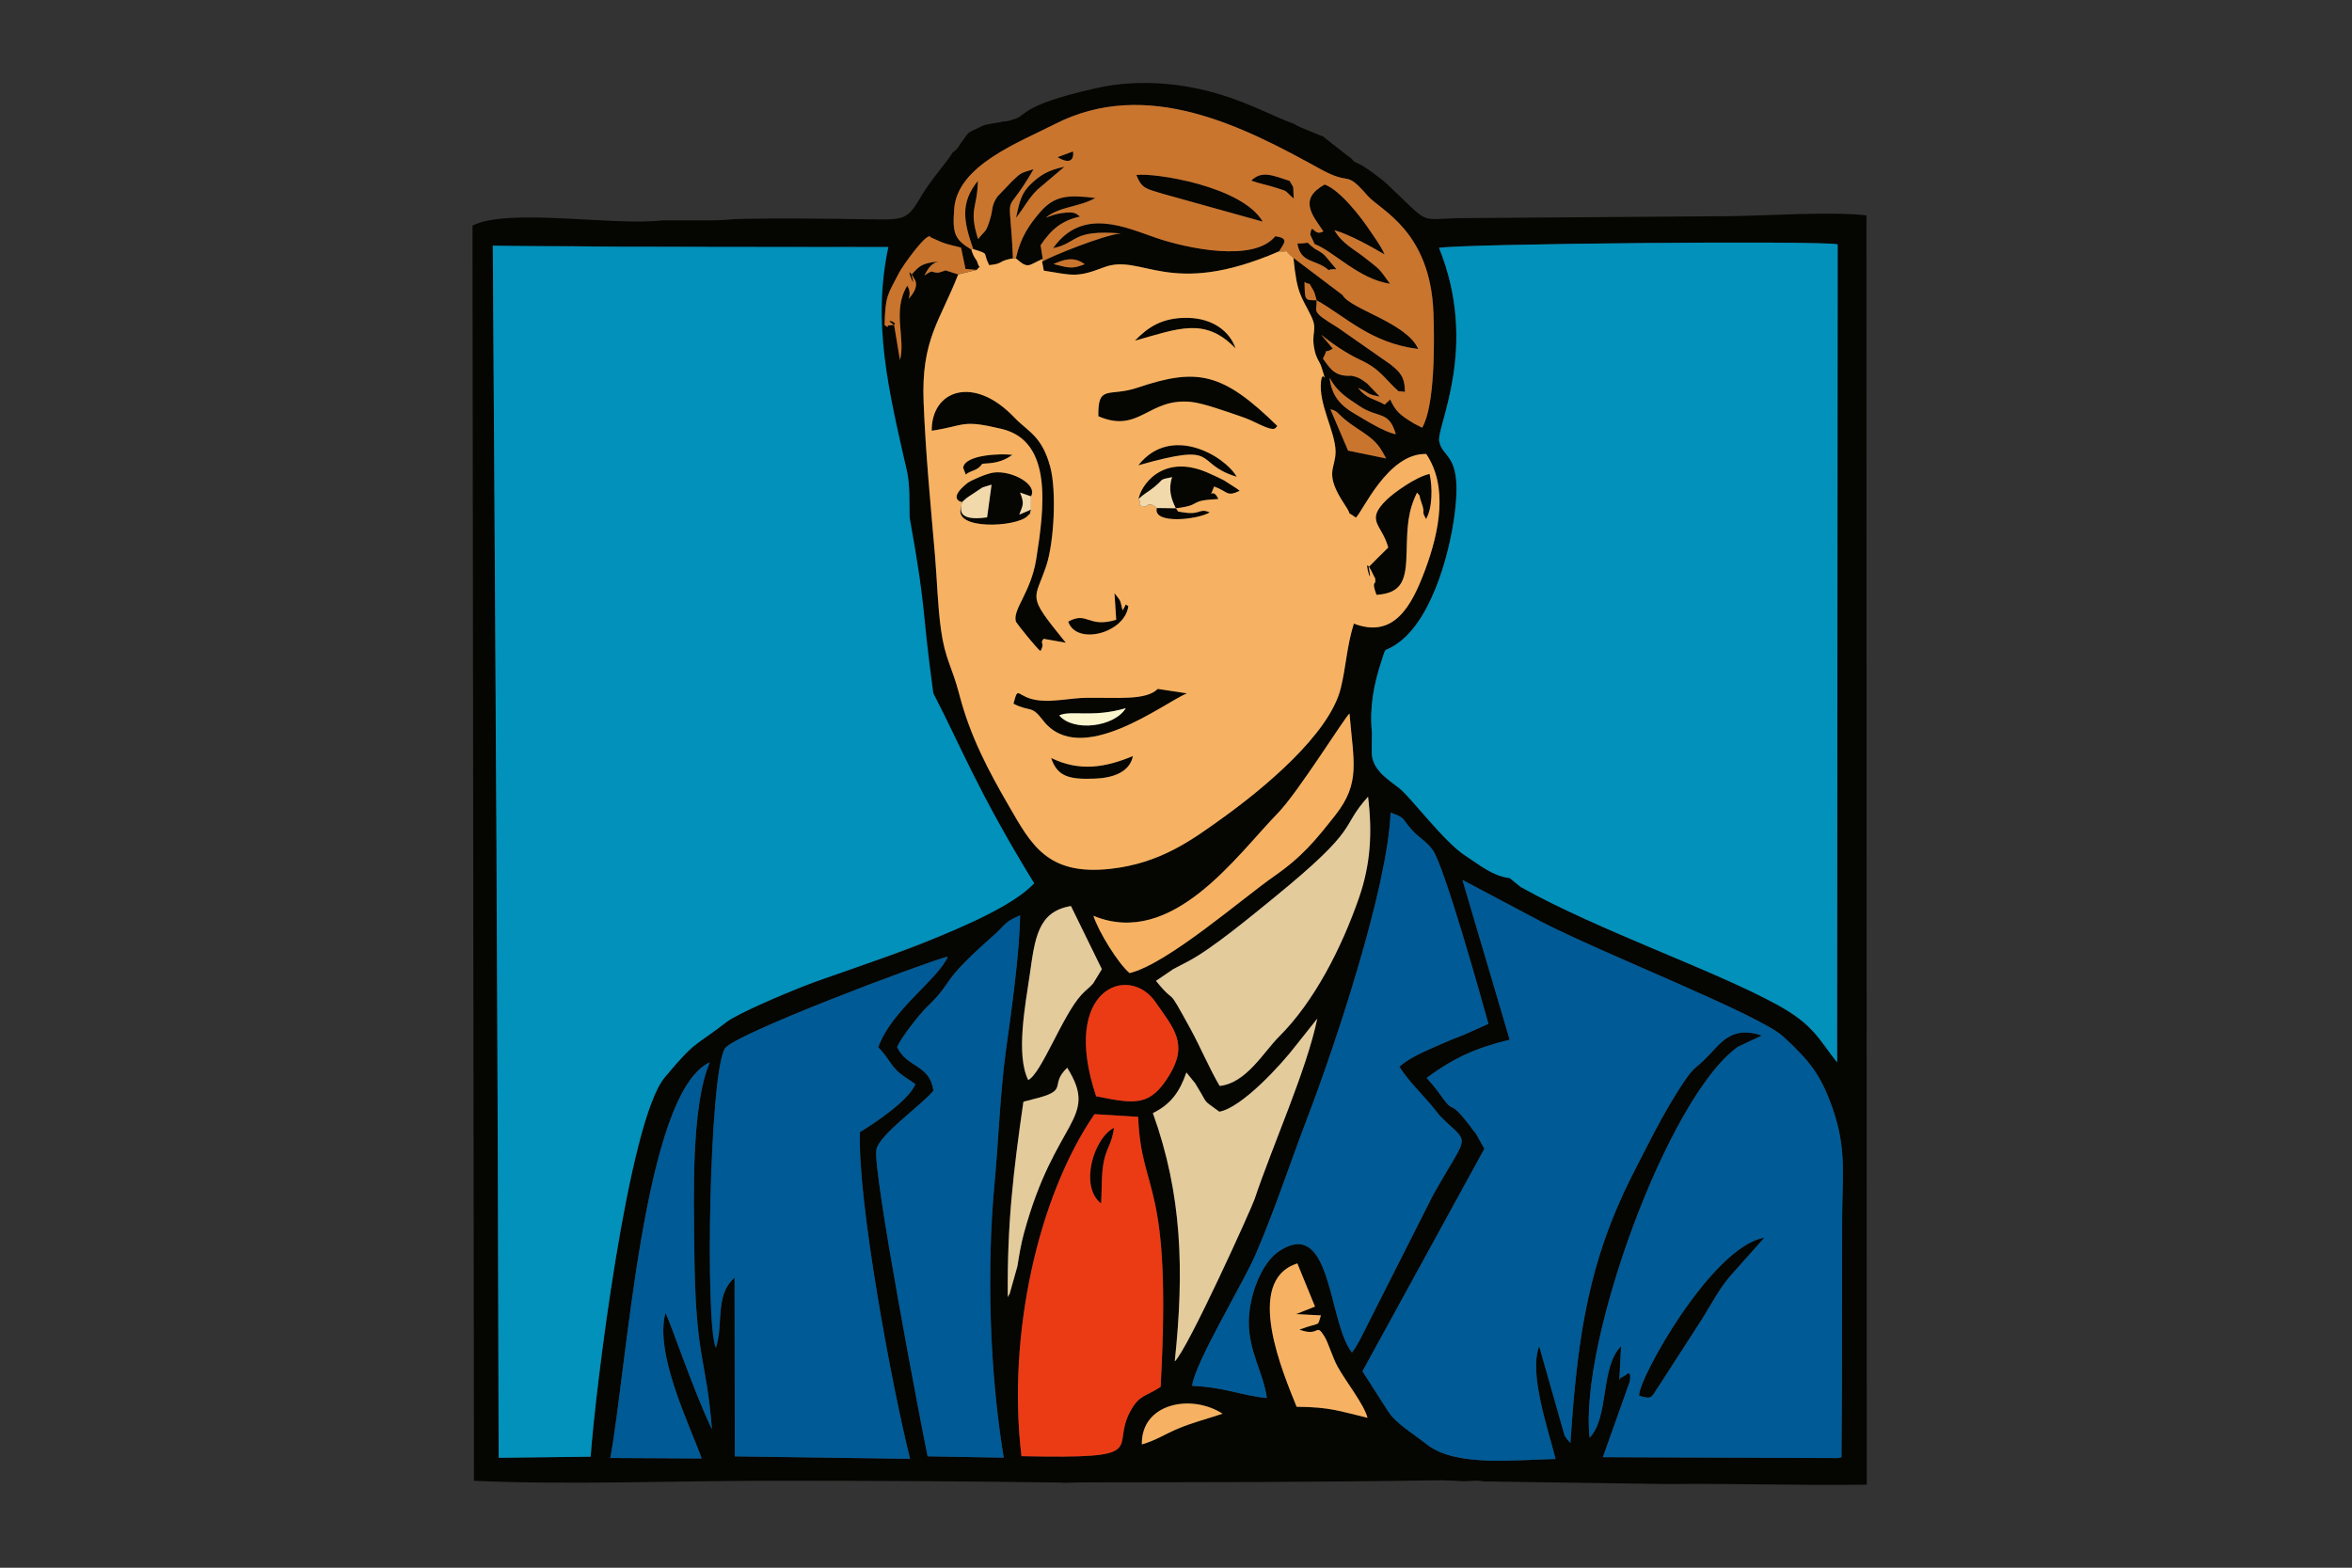 <?xml version="1.0" encoding="UTF-8"?> <svg xmlns="http://www.w3.org/2000/svg" xmlns:xlink="http://www.w3.org/1999/xlink" xmlns:xodm="http://www.corel.com/coreldraw/odm/2003" xml:space="preserve" width="16mm" height="10.667mm" version="1.1" style="shape-rendering:geometricPrecision; text-rendering:geometricPrecision; image-rendering:optimizeQuality; fill-rule:evenodd; clip-rule:evenodd" viewBox="0 0 1600 1066.7"><rect x="0" y="0" width="1600" height="1066.7" fill="#333333" stroke="none"/> <defs> <style type="text/css"> .fil2 {fill:#005A95} .fil1 {fill:#0191BB} .fil0 {fill:#050501} .fil6 {fill:#CA752E} .fil5 {fill:#E3CB9C} .fil4 {fill:#EB3B15} .fil7 {fill:#F1D9AC} .fil3 {fill:#F6B262} .fil8 {fill:#FBF6CE} </style> </defs> <g id="Слой_x0020_1">  <g id="_1884119201328"> <path class="fil0" d="M776.77 982.81c10.34,-3.1 15.09,-6.8 25.01,-10.93 9.62,-4.01 19.58,-6.52 29.88,-9.98 -21.22,-13.76 -55.43,-7.17 -54.89,20.91zm12.77 -39.17c7.85,-142.58 -13.13,-129.4 -15.28,-183.73l-29.72 -1.83c-38.7,56.54 -59.46,150.97 -49.66,232.71 89.8,1.95 59.92,-4.87 74.14,-30.69 6.23,-11.3 10.14,-9.58 20.52,-16.46zm105.02 -54.64l-12.01 -29.36c-37.08,11.84 -9.16,75.79 -0.5,97.54 23.22,0.21 29.05,2.97 48.24,7.5 -2.48,-9.34 -14.54,-24.29 -20.4,-34.92 -3.49,-6.34 -6.28,-16.2 -8.93,-20.48 -6.09,-9.78 -2.95,0.69 -17.01,-4.6 14.92,-5.63 11.94,-1.31 14.64,-9.68l-16.92 -0.88 12.89 -5.12zm-168.57 -162.5c-12.83,12.24 2.38,15.3 -23.33,21.43l-4.37 1.16c-0.52,0.13 -1.48,0.27 -2.12,0.65 -6.86,47.79 -11.07,82.71 -10.61,132.8 0.46,-0.56 1.01,-2.25 1.17,-1.85l5.39 -19.12c1.17,-7.52 2.44,-15.05 4.36,-22.13 21.24,-78.62 51.62,-77.57 29.51,-112.94zm-243.09 -3.72c-45.17,20.58 -56.28,207.53 -67.73,269.25l62.2 0.33c-8.86,-24.28 -32.13,-71.4 -24.69,-99 2.89,4.75 19.92,55.37 31.62,79.07 -3.89,-50.29 -11.28,-45.94 -11.99,-122.84 -0.32,-34.25 -2.31,-97.17 10.59,-126.81zm262.78 23.12c26.74,5.38 36.69,7.12 49.79,-14.34 13.09,-21.47 2.99,-31.86 -9.48,-49.84 -18.23,-26.29 -64.91,-8.9 -40.31,64.18zm150.44 -52.86l-14.67 18.47c-9.98,13.04 -36.67,42.15 -51.97,44.9 -12.36,-9.15 -6.95,-3.94 -15.38,-17.55 -0.36,-0.58 -0.69,-1.23 -1.08,-1.81l-5.95 -7.35c-4.51,13.11 -10.59,21.69 -22.8,27.67 19.85,55.09 21.45,107.11 14.87,168.97 8.86,-8.29 52.15,-103.97 54.31,-110.43 12.38,-36.94 35.38,-87.72 42.67,-122.87zm116.42 3.57c-4.36,-15.62 -29.98,-107.53 -38.03,-118.45 -4.29,-5.82 -8.87,-7.91 -13.7,-13.14 -7.57,-8.18 -3.75,-8.16 -14.83,-12.14 -1.95,51.49 -38.45,160.23 -56.31,206.9 -12.2,31.88 -22.43,63.54 -35.78,94.35 -8.17,18.83 -41.35,73.69 -42.93,88.81 23.01,1.05 33.89,6.77 50.83,8.27 -2.14,-16.84 -12.77,-32.18 -12.24,-52.78 0.5,-19.28 9.63,-39.89 20.49,-47.06 36.22,-23.92 33.24,48.12 49.65,68.9l2.43 -3.4c0.31,-0.51 2.74,-4.74 3.03,-5.33l49.9 -98.76c22.25,-39.58 24.89,-34.51 9.77,-48.44 -7.37,-6.8 -5.09,-5.23 -11.41,-12.67 -7.73,-9.1 -14.83,-15.71 -21.45,-25.84 6.68,-6.24 18.57,-11.05 28.73,-15.56 4.94,-2.19 9.89,-4.16 15.24,-6.21l16.61 -7.45zm-262.98 -37.18l-21.02 -42.96c-22.85,3.8 -24.49,22.29 -28.1,47.13 -2.97,20.35 -9.45,54.12 -0.98,71.26 8.92,-4.29 23.3,-43.93 36.2,-57.98 3.67,-4 5.01,-4.31 7.97,-7.72l5.93 -9.73zm-104.8 -8.62c-18.77,5.16 -145.52,52.9 -151.63,62.57 -10.58,16.76 -13.57,188.23 -6.13,203.66 5.35,-16.1 -0.96,-35.68 12.72,-47.72l0.15 121.61 119.22 1.66c-12.06,-48.02 -35.78,-174.38 -34.11,-222.31 10.87,-6.54 33.11,-21.57 37.77,-32.62 -3.93,-2.88 -9.3,-5.75 -12.99,-9.62 -5.3,-5.54 -5.2,-8.02 -12.3,-15.49 8.9,-25.32 41.14,-46.51 47.3,-61.74zm49.17 -27.99c-11.01,4.65 -9.54,6.11 -17.63,13.27 -39.68,35.09 -25.29,29.37 -46.16,49.5 -4.1,3.96 -17.62,20.75 -19.86,26.96 7.14,14.44 22.01,11.42 24.75,29.53 -7.77,9.58 -36.85,29.83 -38.83,40.07 -2.77,14.32 30.63,188.6 34.84,208.75l51.77 0.91c-9.62,-58.06 -11.7,-127.79 -6.3,-186.14 2.78,-30.02 3.88,-62.97 7.98,-92.29 3.64,-25.94 9.16,-65.61 9.44,-90.56zm333.07 84.62c-22.62,5.45 -37.57,12.06 -56.5,25.95 3.63,4.32 5.62,6.26 9.53,11.81 11.06,15.71 3.6,-1.21 22.87,24.79 0.32,0.44 0.85,1.02 1.17,1.46l5.72 10.16 -82.95 151.41 17.93 27.99c5.57,7.92 15.46,13.67 26.04,21.92 19.65,15.31 59.73,10.29 87.39,9.79 -5.12,-20.77 -18.31,-57.89 -11.14,-76.76l17.3 60.85c1.84,2.85 2.41,3.3 3.91,4.97 4.44,-64.13 10.27,-113.77 36.05,-169.66 5.61,-12.17 11.49,-22.89 16.83,-33.57 5.05,-10.07 13.61,-25.63 18.99,-34.14 13.81,-21.85 10.21,-13.6 23.03,-27.16 7.96,-8.42 15.79,-19.35 35.33,-12.67l-16.29 7.7c-47.4,33.69 -108.29,201.08 -100.81,265.95 13.48,-14.14 7.09,-48.04 21.38,-62.29l-1.16 22.47c2.39,0.78 -2.92,0.99 2.33,-1.68 5.42,-2.76 0.55,-1.94 4.68,-2.17 0.21,0.88 0.65,1.87 0.08,5.37l-18.33 51.55 160.07 0.6c0.57,-0.12 1.53,-0.33 2.26,-0.62 0.52,-54.02 0.29,-108.01 0.44,-162.04 0.08,-29.51 3.14,-47.51 -6.29,-74.73 -8.39,-24.19 -16.33,-33.19 -33.6,-49.27 -16.22,-15.11 -122.33,-56.23 -165.58,-78.72l-52.84 -28.02 32.16 108.76zm-96.35 -165.37c-19.99,22.24 -3.63,19.52 -64.38,69.04 -15.26,12.43 -41.92,34.55 -58,42.99 -3.92,2.06 -6.44,3.3 -10.24,5.37l-11.64 7.92c15.09,18.65 5.63,0.08 23.55,32.85 6.44,11.78 13.46,28.14 19.77,38.64 18.13,-1.92 29.76,-22.97 40.42,-33.58 23.69,-23.57 42.4,-59.96 54.35,-94.43 7.77,-22.4 9.23,-43.74 6.17,-68.8zm-12.62 -56.58c-2.52,1.46 -35.05,53.75 -48.73,67.75 -28.15,28.82 -71.7,92.07 -125.48,69.88 3.54,10.97 16.93,32.62 24.63,38.97 25.66,-6.19 76.4,-50.63 98.48,-66.02 19.05,-13.28 27.98,-24.36 41.28,-41.19 17.54,-22.18 12.56,-36.3 9.82,-69.39zm24.89 -173.55c-5.39,-10.42 -8,-12.76 -19.48,-20.32 -15.5,-10.22 -11.56,-11.5 -18.42,-13.18l12.05 28.17 25.85 5.33zm6.61 -16.51c-4.66,-16.29 -11.88,-10.6 -24.44,-18.97 -8.78,-5.84 -15.75,-10.02 -20.62,-19.58 1.32,12.91 8.19,19.39 16.51,24.31 7.98,4.72 21.19,13.03 28.55,14.24zm-53.86 -91.14c-0.62,-2.05 -1.22,-5.05 -2.36,-6.96 -4.58,-7.67 -0.64,-2.12 -5.88,-5.48 0.33,12.49 -0.18,12.48 8.24,12.44zm-557.46 411.52l1.02 376.09 62.56 -0.75c3.08,-43.88 25.49,-228.22 50.32,-257.98 21.65,-25.96 19.64,-20.36 41.91,-37.62 7.93,-6.15 40.34,-19.72 52.47,-24.48 35.73,-14.02 81.39,-25.86 112.05,-43.88 10.08,-4.37 4.52,-1.54 8.18,-6.32 10.69,-1.1 28.32,-13.65 36.81,-19.88 -14.69,-16.54 -59.7,-97.84 -68.62,-129.31 -2.49,-8.79 -3.76,-20.53 -5.89,-30.05l-3.64 -48.39 -1.76 -9.94c-1.07,-12.82 -4.44,-14.23 -4.85,-31.5 -0.23,-10.15 0.32,-21.92 -1.86,-31.51 -3.64,-16.09 -12.41,-34.11 -15.49,-51.53l-2.36 -4.84c-3.51,-42.12 -14.73,-57.42 5.27,-95.85l-113.91 0.41c-37.3,-0.58 -20.63,-0.56 -82.66,-0.58 -24.29,-1.34 -48.28,0.83 -72.51,-0.74l2.96 448.65zm595.06 -117.39l-0.11 12.79c-0.28,12.64 11.15,19.01 19.04,25.36 7.79,6.25 30.39,36.56 44.75,45.73 8.51,5.44 18.2,13.79 30.04,15.15l7.54 6.08c53.43,29.87 130.56,56.11 174.38,80.05 24.81,13.56 28.25,23.43 40.83,39.3l0.38 -556.62c-10.91,-2.69 -252.98,-0.51 -271.2,2.37 27.39,67.53 -1.8,121.58 0.14,131.6 2.27,11.7 14.36,8.3 11.26,42.78 -2.6,29.03 -15.04,76.17 -38.22,93.72 -11.75,8.9 -8.36,0.68 -12.58,13.8 -4.84,15.04 -7.94,29.93 -6.25,47.89zm-272.51 -328.63c1.94,6.44 3.47,6.38 4.09,8.59 1.85,6.54 3.42,0.45 -0.41,5.26l-7.65 -0.65 -3.03 -14.5c-3.58,-1.06 -8.97,-2 -13.25,-3.72l-7.42 -3.3c-1.49,-5.02 -18.76,18.74 -21.86,24.82 -7.32,14.38 -8.91,14.39 -9.48,34.85 5.69,3.68 -1.05,0.28 4.06,0.13 9.38,-0.27 -7.08,-6.46 2.46,-0.1l3.94 23.85c4.04,-14.9 -5.55,-33.41 4.99,-50.68 0.56,1.08 2.69,4.34 0.87,9 7.56,-8 4.54,-12.58 4.31,-12.99 -9.27,-15.9 2.26,12.03 -2.31,-3.49 5.39,-5.86 6.78,-7.78 18.34,-8.96 -5.1,1.2 -7.41,5.5 -9.62,9.58 7.18,-4.83 3.74,-1.64 9.93,-2.01l4.59 -1.5 8.51 2.77c-12.27,31.59 -25.24,44.19 -23.51,86.98 1.44,35.63 4.7,68.94 7.73,104.14 1.46,16.94 1.77,34.04 4.11,50.71 2.84,20.27 7.48,24.83 12.41,43.84 7.54,29.05 20.14,52.44 33.46,75.47 15.24,26.32 26.1,48.04 69.27,43.29 34.28,-3.78 55.78,-19.77 77.03,-35.07 26.03,-18.76 72.08,-56.18 79.79,-87.95 3.73,-15.33 3.86,-27.43 8.86,-43.85 27.12,10.35 39.16,-11.39 48.53,-36.58 9.89,-26.59 15.53,-56.8 0.73,-78.82 -26.2,-0.73 -43.33,39.5 -47.88,43.28 -8.7,-6.33 -0.52,1.84 -7.75,-9.09 -14.22,-21.49 -5.98,-24.01 -6.05,-35.82 -0.08,-13.48 -11.79,-32.38 -9.87,-47.9 1.16,-9.36 4.87,5.77 0.34,-9.43 -1.14,-3.83 -3.35,-5.51 -4.64,-11.22 -2.97,-13.22 2.53,-13.55 -2.61,-24.01 -6.71,-13.64 -9.43,-14.32 -11.88,-39.23l33.4 25.24c5.16,9.64 43.76,18.88 51.47,36.74 -32.29,-4.05 -48.95,-21.83 -69.09,-33.17 0.23,8.37 -4.29,7.24 14.35,18.58l36.04 25.19c6.32,5.15 9.6,8.23 9.67,18.53l-4.39 -0.42c-9.45,-8.41 -12.16,-14.98 -26.13,-21.39 -9.49,-4.35 -20.23,-11.91 -26.46,-17.05l7.94 9.51c-8.58,5.09 -1.35,-3.9 -6.72,6.79 5.08,7 8.09,12.3 19.35,11.63 4.16,0.79 6.48,1.93 10.82,5.35l8.49 8.86c-10.6,-2.12 -5.39,-2 -14.82,-5.9 6.38,7.81 10.91,7.12 18.14,11.34l3.76 -3.53c3.67,7.94 6.23,10.36 16.14,16.36l5.61 2.88c8.77,-15.1 8.38,-58.56 7.68,-77.96 -2.02,-56.05 -36.07,-69.95 -44.71,-79.81 -16.25,-18.56 -10.11,-6.04 -32.19,-18.22 -51.44,-28.37 -117.62,-63.01 -181.02,-30.43 -23.39,12.03 -65.74,27.74 -68.07,57.21 -1.33,16.82 0.06,21.04 11.61,27.98zm-160.77 -20.71c29.84,-0.76 61.64,-0.31 90.71,0.13 25.52,0.39 26.5,0.45 36.49,-16.5 6.51,-11.07 17.2,-22.53 20.89,-28.98 4.29,-2.95 4.37,-5.11 5.92,-6.82l4.15 -5.69c1.5,-2 7.22,-3.85 9.57,-5.28 2.57,-1.56 11.03,-2.24 14.48,-3.18l3.34 -0.37c0.87,-0.18 1.66,-0.43 2.37,-0.73 12.3,-2.78 2.97,-9.23 57.42,-21.6 31.24,-7.09 64.33,-3.18 92.63,6.8 18.24,6.44 29.68,12.88 42.77,17.61 0.8,0.58 1.63,1.08 2.42,1.46l14.72 6.16c3.67,0.94 2.03,0.99 4.62,2.74l14.52 11.37c5.01,3.27 1.71,2.88 7.13,5.16 4.36,1.84 15.98,10.61 19.57,14.01 29.34,27.74 20.89,23.86 47.57,23.08l185.8 -1.38c26.78,-0.38 67.52,-3.23 92.59,-0.54l0.24 863.64c-45.03,0.68 -90.27,-0.95 -135.28,-0.4l-125.37 -1.81c-4.93,-1.19 -11.73,0.35 -16.41,-0.3l-12.55 -0.47c-97.39,1.46 -160.25,1.23 -231.22,1.39 -10.89,0.02 -20.92,0.1 -26.27,0.35l0.1 -0.18c-65.97,-0.95 -132.19,-1.25 -198.58,-1.24 -65.62,0.01 -137.02,2.94 -201.9,0.04l-1.01 -854.05c24.3,-12.38 97.16,0.48 128.93,-3.56l32.19 0c5.87,0 11.7,-0.3 17.45,-0.86zm237.94 30.7c-7.75,-5.75 -14.7,-2.96 -21.3,-0.12 10.81,2.71 12.45,3.48 21.3,0.12zm129.58 -19.03c10.19,1.31 5.43,5.23 2.65,10.26 -75.21,32.63 -93.19,0.84 -119.36,10.92 -18.51,7.12 -21.03,5.34 -40.73,2.22l-1.14 -6.09c5.53,-3.52 42.7,-18.5 53.64,-19.23 -34.14,-2.7 -28.83,6.44 -46.21,10.04 20.25,-28.59 49.98,-13.77 71.23,-6.65 19.35,6.47 65.24,16.66 79.92,-1.47zm-142.41 276.56l-15.2 -2.66c-2.99,3.74 1.31,2.14 -2.08,8.36 -2.78,-2.03 -14.98,-17.28 -16.72,-19.99 -2.47,-8.34 10.22,-19.8 13.83,-42.65 5.45,-34.6 11.5,-80.18 -23.49,-88.53 -27.58,-6.58 -24.38,-2.32 -47.62,1.25 -0.23,-27.71 28.62,-37.98 55.99,-9.24 9.43,9.91 18.86,12.46 24.62,33.71 4.41,16.32 2.66,51.44 -2.7,67.46 -7.99,23.83 -13.46,19.17 11.77,50.41 0.39,0.48 1.08,1.25 1.6,1.88zm143.89 -147.43c-1.6,0.92 -0.51,4.33 -11.55,-0.8 -6.31,-2.93 -7.29,-3.72 -15.31,-6.41 -8.4,-2.83 -23.46,-8.27 -31.44,-9.15 -29.5,-3.29 -35.49,21.83 -63.51,9.7 -0.45,-22.09 7.3,-12.89 26.64,-19.44 40.88,-13.85 58.04,-10.25 95.17,26.1zm-148.43 196.89c9.57,11.42 37.56,7.88 45.29,-4.93 -22.78,6.69 -37.33,1.17 -45.29,4.93zm-13.38 -10.18c10,1.05 21.42,-1.68 32.16,-1.81 21.03,-0.25 40.28,1.94 48.24,-6.04l19.83 3.02c-16,6.69 -72.74,51.17 -97.91,18.33 -8.25,-10.77 -8.1,-5.21 -20.06,-11.29 3.65,-13.66 1.59,-3.91 17.74,-2.21zm262.93 -123.44c-3.89,-7.06 0.15,-2.03 -3.32,-11.79 -2.36,-6.66 0.75,-1.68 -2.8,-6.2 -6.27,12.66 -6.69,22.69 -7.09,40.11 -0.44,18.83 -2.58,28.33 -20.53,29.48 -3.66,-9.99 -0.35,-6.63 -0.79,-9.81 -0.59,-4.34 0.85,0.78 -1.03,-3.16 -10.1,-21.19 0.46,13.77 -3.49,-5.95l7.48 -7.52c0.42,-0.41 1,-0.97 1.41,-1.37l4.43 -4.39c-4.29,-15.94 -15.87,-17.98 -1.29,-32.31 4.92,-4.84 20.17,-15.87 29.43,-17.78 2.1,9.17 1.89,23.48 -2.41,30.69zm-75.84 -187.14l-2.98 -6.43c1.4,-9.33 2.26,1.92 8.96,-2.19 -7.66,-11.21 -17.02,-21.85 0.87,-31.85 10.55,3.76 25,22.46 31.39,32.22 3.27,5.01 6.38,8.74 9.42,15.37 -9.29,-5.38 -23.33,-13.35 -34.16,-16.51 5,8.98 13.71,13.17 20.56,18.64 10.97,8.77 8.84,6.21 17.28,17.82 -21.1,-3.1 -38.14,-21.92 -51.34,-27.07zm282.26 702.77c-7.07,8.44 -12.3,18.45 -18.88,29.05l-29.2 45.25c-5.31,7.4 -3.73,9.45 -13.35,6.62 -1.44,-9.99 49.23,-101.57 85.12,-107.55l-23.69 26.63zm-487.46 -693.02c-10.95,2.02 -5.9,3.59 -16.15,4.65 -4.85,-9.37 0.86,-7.13 -10.87,-10.92 -6.35,-18.41 -9.25,-31.11 3.18,-46.43 -0.31,18.93 -6.42,18.85 0.14,39.64 4.9,-6.34 5.06,-3.76 7.96,-12.92 2.46,-7.73 0.77,-9.58 5.2,-16.04 0.06,-0.08 9.72,-10.22 10.33,-10.8 6.24,-5.92 5.78,-5.15 14.25,-7.82 -21.07,36.77 -16.24,8.35 -14.04,60.64zm12.27 161.95l-7.4 -2.57c2.98,7.69 2.03,8.24 -0.57,15.03l7.97 -3.42c-1.99,5.78 1.87,-0.06 -2.37,4.38 -7.25,7.59 -51.15,9.85 -45.12,-6.12 0.22,0.52 -3.28,10.05 17.66,6.99l3.02 -22.24c-8.89,2.81 -3.91,0.54 -11.9,5.71 -4.62,2.99 -4.15,2.53 -8.23,6.16 -0.01,-0.03 -10.24,-1.78 3.64,-12.9 2.26,-1.81 13.14,-6.56 17.75,-7.18 12.67,-1.69 30.38,8.25 25.55,16.16zm98.56 8.13c-3.08,-6.18 -5.36,-12.82 -2.55,-21.18 -9.38,1.92 -5.05,0.88 -11.85,6.48 -4.74,3.9 -6.83,4.37 -10.91,8.42 0.68,-7.41 15.57,-32.99 49.17,-16.96 3.25,1.55 5.5,2.42 8.91,4.24l8.85 5.7c0.44,0.32 1.24,0.92 1.81,1.42 -9.15,4.39 -7.81,0.43 -17.41,-2.93 -4.07,11.01 -1.49,-0.89 2.91,8.51 -21.69,1.03 -9.89,4.02 -28.93,6.3zm59.12 -195.02l-67.96 -18.94c-11.13,-3.47 -14.32,-3.32 -18.04,-12.83 12.64,-1.65 72.13,7.69 86,31.77zm-149.67 25.34c-9.88,4.16 -9.51,7.33 -18.27,-0.4 3.16,-14.33 9.16,-22.91 16.46,-31.4 9.85,-11.48 19.31,-11.91 37.6,-9.64 -11.27,6.33 -24.03,5.57 -33.72,13.36 3.31,-1.19 6.09,-2.4 10.77,-3.07 9.75,-1.39 9.88,0.64 12.53,2.35 -12.66,2.69 -19.79,9.04 -26.83,19.49l1.46 9.31zm5.7 339.56c19.51,9.55 36.94,6.44 55.67,-1.3 -2.32,11.38 -14.28,14.93 -26.03,15.37 -16.89,0.63 -25.4,-1.13 -29.64,-14.07zm125.45 -278.66c-20.76,-21.56 -38.84,-13.52 -68.49,-5.24 9.02,-9.26 18.64,-15.9 36.24,-15.54 16.85,0.34 28.44,9.28 32.25,20.78zm0.8 87.34c-30.43,-9.24 -9.47,-24.1 -66.94,-7.79 22.06,-28.2 58.92,-6.42 66.94,7.79zm-77.64 90.89c3.2,-4.87 0.94,-4.46 3.93,-2.9 -2.38,18.51 -35.41,27.02 -40.91,10.56 13.18,-7.3 13.38,4.6 32.64,-1.26l-1.17 -18.09c4.57,5.91 3.51,3.6 5.51,11.69zm-14.58 403.56c-14.98,-11.43 -5.17,-44.5 8.78,-51.51 -1.65,11.53 -4.95,13.07 -7.01,23.1 -1.7,8.29 -1.23,19.62 -1.77,28.41zm-57.94 -670.65c2.5,-11.24 3.58,-16.87 10.47,-23.31 5.9,-5.51 11.04,-9.09 22.53,-11.45l-18.44 15.62c-6.48,6.44 -9.13,12.55 -14.56,19.14zm203.19 21c4.9,2.71 6.02,3.33 9.3,7.41 8.23,10.24 5.79,4.94 0.16,7.16 -8.55,-7.69 -18.93,-4.23 -21.21,-18.07 10.86,-0.14 3.89,-2.34 11.75,3.5zm-17.09 -46.14c3.75,6.3 2.07,2.37 2.92,12.09 -7.17,-6.18 -2.98,-4.45 -12.72,-7.59 -5.68,-1.83 -11.34,-2.76 -16.22,-4.7 7.18,-7.05 14.68,-3.48 26.02,0.2zm-90.3 222.6l12.96 0.18c2.36,2.8 -0.19,1.96 6,2.89 10.95,1.64 9.79,-3.22 17.06,-0.09 -7.84,4.87 -38.86,8.42 -36.02,-2.98zm-118.66 -30.12l-13.08 2.72c1.12,-8.85 25.19,-9.83 33.5,-8.78 -7.31,5.32 -13.87,5.68 -20.42,6.06zm61.65 -212.49c0.37,1.22 1.1,10.94 -10.54,3.88l10.54 -3.88zm-61.65 212.49c-3.69,5.17 -7.68,4.23 -11.28,7.33l-1.8 -4.61 13.08 -2.72z"></path> <path class="fil1" d="M1034.53 603.53c-4.92,-3.96 -5.45,-4.39 -7.54,-6.08 -11.84,-1.36 -21.53,-9.71 -30.04,-15.15 -14.36,-9.17 -36.96,-39.48 -44.75,-45.73 -7.89,-6.35 -19.32,-12.72 -19.04,-25.36 0.05,-5.73 0.07,-7.81 0.11,-12.79 -1.69,-17.96 1.41,-32.85 6.25,-47.89 4.22,-13.12 0.83,-4.9 12.58,-13.8 23.18,-17.55 35.62,-64.69 38.22,-93.72 3.1,-34.48 -8.99,-31.08 -11.26,-42.78 -1.94,-10.02 27.25,-64.07 -0.14,-131.6 18.22,-2.88 260.29,-5.06 271.2,-2.37l-0.38 556.62c-12.58,-15.87 -16.02,-25.74 -40.83,-39.3 -43.82,-23.94 -120.95,-50.18 -174.38,-80.05zm-417.62 -283.24c2.18,9.59 1.63,21.36 1.86,31.51 11.91,66.57 7.67,57.37 16.14,119.88 19.29,37.17 30.29,66.79 68.62,129.31 -25.22,27.64 -127.89,58.64 -157.04,70.08 -12.13,4.76 -44.54,18.33 -52.47,24.48 -22.27,17.26 -20.26,11.66 -41.91,37.62 -24.83,29.76 -47.24,214.1 -50.32,257.98l-62.56 0.75c-0.59,-286.55 -2.07,-535.3 -3.98,-824.74 119.61,0.91 21.22,0.6 269.08,0.91 -11.01,52.11 0.04,96.91 12.58,152.22z"></path> <path class="fil2" d="M1200.22 842.15c-35.89,5.98 -86.56,97.56 -85.12,107.55 9.62,2.83 8.04,0.78 13.35,-6.62l29.2 -45.25c6.58,-10.6 11.81,-20.61 18.88,-29.05l23.69 -26.63zm-205.38 -243.47l52.84 28.02c43.25,22.49 149.36,63.61 165.58,78.72 17.27,16.08 25.21,25.08 33.6,49.27 9.43,27.22 6.37,45.22 6.29,74.73 -0.15,54.03 0.08,108.02 -0.44,162.04 -0.73,0.29 -1.69,0.5 -2.26,0.62l-160.07 -0.6 18.33 -51.55c0.57,-3.5 0.13,-4.49 -0.08,-5.37 -4.13,0.23 0.74,-0.59 -4.68,2.17 -5.25,2.67 0.06,2.46 -2.33,1.68l1.16 -22.47c-14.29,14.25 -7.9,48.15 -21.38,62.29 -7.48,-64.87 53.41,-232.26 100.81,-265.95l16.29 -7.7c-19.54,-6.68 -27.37,4.25 -35.33,12.67 -12.82,13.56 -9.22,5.31 -23.03,27.16 -5.38,8.51 -13.94,24.07 -18.99,34.14 -5.34,10.68 -11.22,21.4 -16.83,33.57 -25.78,55.89 -31.61,105.53 -36.05,169.66 -1.5,-1.67 -2.07,-2.12 -3.91,-4.97l-17.3 -60.85c-7.17,18.87 6.02,55.99 11.14,76.76 -27.66,0.5 -67.74,5.52 -87.39,-9.79 -10.58,-8.25 -20.47,-14 -26.04,-21.92l-17.93 -27.99 82.95 -151.41 -5.72 -10.16c-0.32,-0.44 -0.85,-1.02 -1.17,-1.46 -19.27,-26 -11.81,-9.08 -22.87,-24.79 -3.91,-5.55 -5.9,-7.49 -9.53,-11.81 18.93,-13.89 33.88,-20.5 56.5,-25.95l-32.16 -108.76zm1.09 105.38c-5.35,2.05 -10.3,4.02 -15.24,6.21 -10.16,4.51 -22.05,9.32 -28.73,15.56 6.62,10.13 13.72,16.74 21.45,25.84 6.32,7.44 4.04,5.87 11.41,12.67 15.12,13.93 12.48,8.86 -9.77,48.44l-49.9 98.76c-0.29,0.59 -2.72,4.82 -3.03,5.33l-2.43 3.4c-16.41,-20.78 -13.43,-92.82 -49.65,-68.9 -10.86,7.17 -19.99,27.78 -20.49,47.06 -0.53,20.6 10.1,35.94 12.24,52.78 -16.94,-1.5 -27.82,-7.22 -50.83,-8.27 1.58,-15.12 34.76,-69.98 42.93,-88.81 13.35,-30.81 23.58,-62.47 35.78,-94.35 17.86,-46.67 54.36,-155.41 56.31,-206.9 11.08,3.98 7.26,3.96 14.83,12.14 4.83,5.23 9.41,7.32 13.7,13.14 8.05,10.92 33.67,102.83 38.03,118.45l-16.61 7.45zm-513.03 18.72c-12.9,29.64 -10.91,92.56 -10.59,126.81 0.71,76.9 8.1,72.55 11.99,122.84 -11.7,-23.7 -28.73,-74.32 -31.62,-79.07 -7.44,27.6 15.83,74.72 24.69,99l-62.2 -0.33c11.45,-61.72 22.56,-248.67 67.73,-269.25zm161.86 -71.97c-6.16,15.23 -38.4,36.42 -47.3,61.74 7.1,7.47 7,9.95 12.3,15.49 3.69,3.87 9.06,6.74 12.99,9.62 -4.66,11.05 -26.9,26.08 -37.77,32.62 -1.67,47.93 22.05,174.29 34.11,222.31l-119.22 -1.66 -0.15 -121.61c-13.68,12.04 -7.37,31.62 -12.72,47.72 -7.44,-15.43 -4.45,-186.9 6.13,-203.66 6.11,-9.67 132.86,-57.41 151.63,-62.57zm49.17 -27.99c-0.28,24.95 -5.8,64.62 -9.44,90.56 -4.1,29.32 -5.2,62.27 -7.98,92.29 -5.4,58.35 -3.32,128.08 6.3,186.14l-51.77 -0.91c-4.21,-20.15 -37.61,-194.43 -34.84,-208.75 1.98,-10.24 31.06,-30.49 38.83,-40.07 -2.74,-18.11 -17.61,-15.09 -24.75,-29.53 2.24,-6.21 15.76,-23 19.86,-26.96 20.87,-20.13 6.48,-14.41 46.16,-49.5 8.09,-7.16 6.62,-8.62 17.63,-13.27z"></path> <path class="fil3" d="M918.03 485.49c2.74,33.09 7.72,47.21 -9.82,69.39 -13.3,16.83 -22.23,27.91 -41.28,41.19 -22.08,15.39 -72.82,59.83 -98.48,66.02 -7.7,-6.35 -21.09,-28 -24.63,-38.97 53.78,22.19 97.33,-41.06 125.48,-69.88 13.68,-14 46.21,-66.29 48.73,-67.75zm-147.31 28.93c-18.73,7.74 -36.16,10.85 -55.67,1.3 4.24,12.94 12.75,14.7 29.64,14.07 11.75,-0.44 23.71,-3.99 26.03,-15.37zm36.69 -42.66l-19.83 -3.02c-7.96,7.98 -27.21,5.79 -48.24,6.04 -10.74,0.13 -22.16,2.86 -32.16,1.81 -16.15,-1.7 -14.09,-11.45 -17.74,2.21 11.96,6.08 11.81,0.52 20.06,11.29 25.17,32.84 81.91,-11.64 97.91,-18.33zm-43.75 -56.47c-2,-8.09 -0.94,-5.78 -5.51,-11.69l1.17 18.09c-19.26,5.86 -19.46,-6.04 -32.64,1.26 5.5,16.46 38.53,7.95 40.91,-10.56 -2.99,-1.56 -0.73,-1.97 -3.93,2.9zm-109.26 -73.66l-0.55 3.38c-6.03,15.97 37.87,13.71 45.12,6.12 4.24,-4.44 0.38,1.4 2.37,-4.38l0 -9.04c4.83,-7.91 -12.88,-17.85 -25.55,-16.16 -4.61,0.62 -15.49,5.37 -17.75,7.18 -13.88,11.12 -3.65,12.87 -3.64,12.9zm276.66 44.2c3.95,19.72 -6.61,-15.24 3.49,5.95 1.88,3.94 0.44,-1.18 1.03,3.16 0.44,3.18 -2.87,-0.18 0.79,9.81 17.95,-1.15 20.09,-10.65 20.53,-29.48 0.4,-17.42 0.82,-27.45 7.09,-40.11 3.55,4.52 0.44,-0.46 2.8,6.2 3.47,9.76 -0.57,4.73 3.32,11.79 4.3,-7.21 4.51,-21.52 2.41,-30.69 -9.26,1.91 -24.51,12.94 -29.43,17.78 -14.58,14.33 -3,16.37 1.29,32.31l-4.43 4.39c-0.41,0.4 -0.99,0.96 -1.41,1.37l-7.48 7.52zm-156.47 -46.27c3.74,5.94 -4.24,3.59 4.85,5.1 3.04,-3.77 7.5,1 7.5,1 -2.84,11.4 28.18,7.85 36.02,2.98 -7.27,-3.13 -6.11,1.73 -17.06,0.09 -6.19,-0.93 -3.64,-0.09 -6,-2.89 19.04,-2.28 7.24,-5.27 28.93,-6.3 -4.4,-9.4 -6.98,2.5 -2.91,-8.51 9.6,3.36 8.26,7.32 17.41,2.93 -0.57,-0.5 -1.37,-1.1 -1.81,-1.42l-8.85 -5.7c-3.41,-1.82 -5.66,-2.69 -8.91,-4.24 -33.6,-16.03 -48.49,9.55 -49.17,16.96zm-119.39 -21.3l1.8 4.61c3.6,-3.1 7.59,-2.16 11.28,-7.33 6.55,-0.38 13.11,-0.74 20.42,-6.06 -8.31,-1.05 -32.38,-0.07 -33.5,8.78zm186.1 6.14c-8.02,-14.21 -44.88,-35.99 -66.94,-7.79 57.47,-16.31 36.51,-1.45 66.94,7.79zm-116.2 112.91c-0.52,-0.63 -1.21,-1.4 -1.6,-1.88 -25.23,-31.24 -19.76,-26.58 -11.77,-50.41 5.36,-16.02 7.11,-51.14 2.7,-67.46 -5.76,-21.25 -15.19,-23.8 -24.62,-33.71 -27.37,-28.74 -56.22,-18.47 -55.99,9.24 23.24,-3.57 20.04,-7.83 47.62,-1.25 34.99,8.35 28.94,53.93 23.49,88.53 -3.61,22.85 -16.3,34.31 -13.83,42.65 1.74,2.71 13.94,17.96 16.72,19.99 3.39,-6.22 -0.91,-4.62 2.08,-8.36l15.2 2.66zm143.89 -147.43c-37.13,-36.35 -54.29,-39.95 -95.17,-26.1 -19.34,6.55 -27.09,-2.65 -26.64,19.44 28.02,12.13 34.01,-12.99 63.51,-9.7 7.98,0.88 23.04,6.32 31.44,9.15 8.02,2.69 9,3.48 15.31,6.41 11.04,5.13 9.95,1.72 11.55,0.8zm-28.49 -52.82c-3.81,-11.5 -15.4,-20.44 -32.25,-20.78 -17.6,-0.36 -27.22,6.28 -36.24,15.54 29.65,-8.28 47.73,-16.32 68.49,5.24zm-151.43 -61.3l2.01 0c8.76,7.73 8.39,4.56 18.27,0.4l-0.42 1.9 1.14 6.09c19.7,3.12 22.22,4.9 40.73,-2.22 26.17,-10.08 44.15,21.71 119.36,-10.92 8.64,0.62 1.63,-2.39 9.73,4.47 2.45,24.91 5.17,25.59 11.88,39.23 5.14,10.46 -0.36,10.79 2.61,24.01 1.29,5.71 3.5,7.39 4.64,11.22 4.53,15.2 0.82,0.07 -0.34,9.43 -1.92,15.52 9.79,34.42 9.87,47.9 0.07,11.81 -8.17,14.33 6.05,35.82 7.23,10.93 -0.95,2.76 7.75,9.09 4.55,-3.78 21.68,-44.01 47.88,-43.28 14.8,22.02 9.16,52.23 -0.73,78.82 -9.37,25.19 -21.41,46.93 -48.53,36.58 -5,16.42 -5.13,28.52 -8.86,43.85 -7.71,31.77 -53.76,69.19 -79.79,87.95 -21.25,15.3 -42.75,31.29 -77.03,35.07 -43.17,4.75 -54.03,-16.97 -69.27,-43.29 -13.32,-23.03 -25.92,-46.42 -33.46,-75.47 -4.93,-19.01 -9.57,-23.57 -12.41,-43.84 -2.34,-16.67 -2.65,-33.77 -4.11,-50.71 -3.03,-35.2 -6.29,-68.51 -7.73,-104.14 -1.73,-42.79 11.24,-55.39 23.51,-86.98l12.62 -3.1c3.83,-4.81 2.26,1.28 0.41,-5.26 -0.62,-2.21 -2.15,-2.15 -4.09,-8.59l1.29 -0.3c11.73,3.79 6.02,1.55 10.87,10.92 10.25,-1.06 5.2,-2.63 16.15,-4.65zm211.89 733.52c2.65,4.28 5.44,14.14 8.93,20.48 5.86,10.63 17.92,25.58 20.4,34.92 -19.19,-4.53 -25.02,-7.29 -48.24,-7.5 -8.66,-21.75 -36.58,-85.7 0.5,-97.54l12.01 29.36 -12.89 5.12 16.92 0.88c-2.7,8.37 0.28,4.05 -14.64,9.68 14.06,5.29 10.92,-5.18 17.01,4.6zm-124.19 73.53c-0.54,-28.08 33.67,-34.67 54.89,-20.91 -10.3,3.46 -20.26,5.97 -29.88,9.98 -9.92,4.13 -14.67,7.83 -25.01,10.93z"></path> <path class="fil4" d="M745.68 745.9c-24.6,-73.08 22.08,-90.47 40.31,-64.18 12.47,17.98 22.57,28.37 9.48,49.84 -13.1,21.46 -23.05,19.72 -49.79,14.34zm3.4 72.95c0.54,-8.79 0.07,-20.12 1.77,-28.41 2.06,-10.03 5.36,-11.57 7.01,-23.1 -13.95,7.01 -23.76,40.08 -8.78,51.51zm40.46 124.79c-10.38,6.88 -14.29,5.16 -20.52,16.46 -14.22,25.82 15.66,32.64 -74.14,30.69 -9.8,-81.74 10.96,-176.17 49.66,-232.71l29.72 1.83c2.15,54.33 23.13,41.15 15.28,183.73z"></path> <path class="fil5" d="M686.73 880.69c-0.16,-0.4 -0.71,1.29 -1.17,1.85 -0.46,-50.09 3.75,-85.01 10.61,-132.8 0.64,-0.38 1.6,-0.52 2.12,-0.65l4.37 -1.16c25.71,-6.13 10.5,-9.19 23.33,-21.43 22.11,35.37 -8.27,34.32 -29.51,112.94 -1.92,7.08 -3.19,14.61 -4.36,22.13l-5.39 19.12zm56.9 -211.53c-2.96,3.41 -4.3,3.72 -7.97,7.72 -12.9,14.05 -27.28,53.69 -36.2,57.98 -8.47,-17.14 -1.99,-50.91 0.98,-71.26 3.61,-24.84 5.25,-43.33 28.1,-47.13l21.02 42.96 -5.93 9.73zm126.5 36.14c-10.66,10.61 -22.29,31.66 -40.42,33.58 -6.31,-10.5 -13.33,-26.86 -19.77,-38.64 -17.92,-32.77 -8.46,-14.2 -23.55,-32.85l11.64 -7.92c3.8,-2.07 6.32,-3.31 10.24,-5.37 16.08,-8.44 42.74,-30.56 58,-42.99 60.75,-49.52 44.39,-46.8 64.38,-69.04 3.06,25.06 1.6,46.4 -6.17,68.8 -11.95,34.47 -30.66,70.86 -54.35,94.43zm25.99 -12.26c-7.29,35.15 -30.29,85.93 -42.67,122.87 -2.16,6.46 -45.45,102.14 -54.31,110.43 6.58,-61.86 4.98,-113.88 -14.87,-168.97 12.21,-5.98 18.29,-14.56 22.8,-27.67l5.95 7.35c0.39,0.58 0.72,1.23 1.08,1.81 8.43,13.61 3.02,8.4 15.38,17.55 15.3,-2.75 41.99,-31.86 51.97,-44.9l14.67 -18.47z"></path> <path class="fil6" d="M891.29 159.58l2.98 6.43 0.06 3.19c-7.86,-5.84 -0.89,-3.64 -11.75,-3.5 2.28,13.84 12.66,10.38 21.21,18.07 0,7.27 -1.84,5.49 5.37,5.49 -5.67,1.59 -0.46,-1.77 1.14,1.43 2.48,4.96 2.68,2.21 2.99,10.03l-33.4 -25.24c-8.1,-6.86 -1.09,-3.85 -9.73,-4.47 2.78,-5.03 7.54,-8.95 -2.65,-10.26l-0.73 1.95c0.59,-0.79 3.43,-3.31 5.15,-5.38l8.21 3.4c0.56,0.21 1.6,0.54 2.41,0.78 0.2,-0.68 0.39,-2.54 0.38,-2.1l-0.38 -7.63 8.74 7.81zm4.38 44.71c-8.42,0.04 -7.91,0.05 -8.24,-12.44 5.24,3.36 1.3,-2.19 5.88,5.48 1.14,1.91 1.74,4.91 2.36,6.96 20.14,11.34 36.8,29.12 69.09,33.17 -7.71,-17.86 -46.31,-27.1 -51.47,-36.74 -0.31,-7.82 -0.51,-5.07 -2.99,-10.03 -1.6,-3.2 -6.81,0.16 -1.14,-1.43 -7.21,0 -5.37,1.78 -5.37,-5.49 5.63,-2.22 8.07,3.08 -0.16,-7.16 -3.28,-4.08 -4.4,-4.7 -9.3,-7.41l-0.06 -3.19c13.2,5.15 30.24,23.97 51.34,27.07 -8.44,-11.61 -6.31,-9.05 -17.28,-17.82 -6.85,-5.47 -15.56,-9.66 -20.56,-18.64 10.83,3.16 24.87,11.13 34.16,16.51 -3.04,-6.63 -6.15,-10.36 -9.42,-15.37 -6.39,-9.76 -20.84,-28.46 -31.39,-32.22 -17.89,10 -8.53,20.64 -0.87,31.85 -6.7,4.11 -7.56,-7.14 -8.96,2.19l-8.74 -7.81 0.38 7.63c0.01,-0.44 -0.18,1.42 -0.38,2.1 -0.81,-0.24 -1.85,-0.57 -2.41,-0.78l-8.21 -3.4c-1.72,2.07 -4.56,4.59 -5.15,5.38l0.73 -1.95c-14.68,18.13 -60.57,7.94 -79.92,1.47 -21.25,-7.12 -50.98,-21.94 -71.23,6.65 17.38,-3.6 12.07,-12.74 46.21,-10.04 -10.94,0.73 -48.11,15.71 -53.64,19.23l0.42 -1.9 -1.46 -9.31c7.04,-10.45 14.17,-16.8 26.83,-19.49 -2.65,-1.71 -2.78,-3.74 -12.53,-2.35 -4.68,0.67 -7.46,1.88 -10.77,3.07 9.69,-7.79 22.45,-7.03 33.72,-13.36 -18.29,-2.27 -27.75,-1.84 -37.6,9.64 -7.3,8.49 -13.3,17.07 -16.46,31.4l-2.01 0c-2.2,-52.29 -7.03,-23.87 14.04,-60.64 -8.47,2.67 -8.01,1.9 -14.25,7.82 -0.61,0.58 -10.27,10.72 -10.33,10.8 -4.43,6.46 -2.74,8.31 -5.2,16.04 -2.9,9.16 -3.06,6.58 -7.96,12.92 -6.56,-20.79 -0.45,-20.71 -0.14,-39.64 -12.43,15.32 -9.53,28.02 -3.18,46.43l-1.29 0.3c-11.55,-6.94 -12.94,-11.16 -11.61,-27.98 2.33,-29.47 44.68,-45.18 68.07,-57.21 63.4,-32.58 129.58,2.06 181.02,30.43 22.08,12.18 15.94,-0.34 32.19,18.22 8.64,9.86 42.69,23.76 44.71,79.81 0.7,19.4 1.09,62.86 -7.68,77.96l-5.61 -2.88c-9.91,-6 -12.47,-8.42 -16.14,-16.36l-3.76 3.53c-7.23,-4.22 -11.76,-3.53 -18.14,-11.34 9.43,3.9 4.22,3.78 14.82,5.9l-8.49 -8.86c-4.34,-3.42 -6.66,-4.56 -10.82,-5.35 -11.26,0.67 -14.27,-4.63 -19.35,-11.63 5.37,-10.69 -1.86,-1.7 6.72,-6.79l-7.94 -9.51c6.23,5.14 16.97,12.7 26.46,17.05 13.97,6.41 16.68,12.98 26.13,21.39l4.39 0.42c-0.07,-10.3 -3.35,-13.38 -9.67,-18.53l-36.04 -25.19c-18.64,-11.34 -14.12,-10.21 -14.35,-18.58zm-157.74 -24.51c-8.85,3.36 -10.49,2.59 -21.3,-0.12 6.6,-2.84 13.55,-5.63 21.3,0.12zm-73.49 3.86l-12.62 3.1 -8.51 -2.77 -4.59 1.5c-6.19,0.37 -2.75,-2.82 -9.93,2.01 2.21,-4.08 4.52,-8.38 9.62,-9.58 -11.56,1.18 -12.95,3.1 -18.34,8.96 4.57,15.52 -6.96,-12.41 2.31,3.49 0.23,0.41 3.25,4.99 -4.31,12.99 1.82,-4.66 -0.31,-7.92 -0.87,-9 -10.54,17.27 -0.95,35.78 -4.99,50.68l-3.94 -23.85c-9.54,-6.36 6.92,-0.17 -2.46,0.1 -5.11,0.15 1.63,3.55 -4.06,-0.13 0.57,-20.46 2.16,-20.47 9.48,-34.85 3.1,-6.08 20.37,-29.84 21.86,-24.82l7.42 3.3c4.28,1.72 9.67,2.66 13.25,3.72l3.03 14.5 7.65 0.65zm278.48 128.3l-25.85 -5.33 -12.05 -28.17c6.86,1.68 2.92,2.96 18.42,13.18 11.48,7.56 14.09,9.9 19.48,20.32zm6.61 -16.51c-7.36,-1.21 -20.57,-9.52 -28.55,-14.24 -8.32,-4.92 -15.19,-11.4 -16.51,-24.31 4.87,9.56 11.84,13.74 20.62,19.58 12.56,8.37 19.78,2.68 24.44,18.97zm-90.51 -144.61c-13.87,-24.08 -73.36,-33.42 -86,-31.77 3.72,9.51 6.91,9.36 18.04,12.83l67.96 18.94zm18.22 -27.76c-11.34,-3.68 -18.84,-7.25 -26.02,-0.2 4.88,1.94 10.54,2.87 16.22,4.7 9.74,3.14 5.55,1.41 12.72,7.59 -0.85,-9.72 0.83,-5.79 -2.92,-12.09zm-186.1 25.14c5.43,-6.59 8.08,-12.7 14.56,-19.14l18.44 -15.62c-11.49,2.36 -16.63,5.94 -22.53,11.45 -6.89,6.44 -7.97,12.07 -10.47,23.31zm38.79 -45.15l-10.54 3.88c11.64,7.06 10.91,-2.66 10.54,-3.88z"></path> <path class="fil7" d="M799.9 345.84l-12.96 -0.18c0,0 -4.46,-4.77 -7.5,-1 -9.09,-1.51 -1.11,0.84 -4.85,-5.1 4.08,-4.05 6.17,-4.52 10.91,-8.42 6.8,-5.6 2.47,-4.56 11.85,-6.48 -2.81,8.36 -0.53,15 2.55,21.18zm-98.56 -8.13l0 9.04 -7.97 3.42c2.6,-6.79 3.55,-7.34 0.57,-15.03l7.4 2.57zm-47.49 7.3l0.55 -3.38c4.08,-3.63 3.61,-3.17 8.23,-6.16 7.99,-5.17 3.01,-2.9 11.9,-5.71l-3.02 22.24c-20.94,3.06 -17.44,-6.47 -17.66,-6.99z"></path> <path class="fil8" d="M720.56 486.77c7.96,-3.76 22.51,1.76 45.29,-4.93 -7.73,12.81 -35.72,16.35 -45.29,4.93z"></path> </g> </g> </svg> 